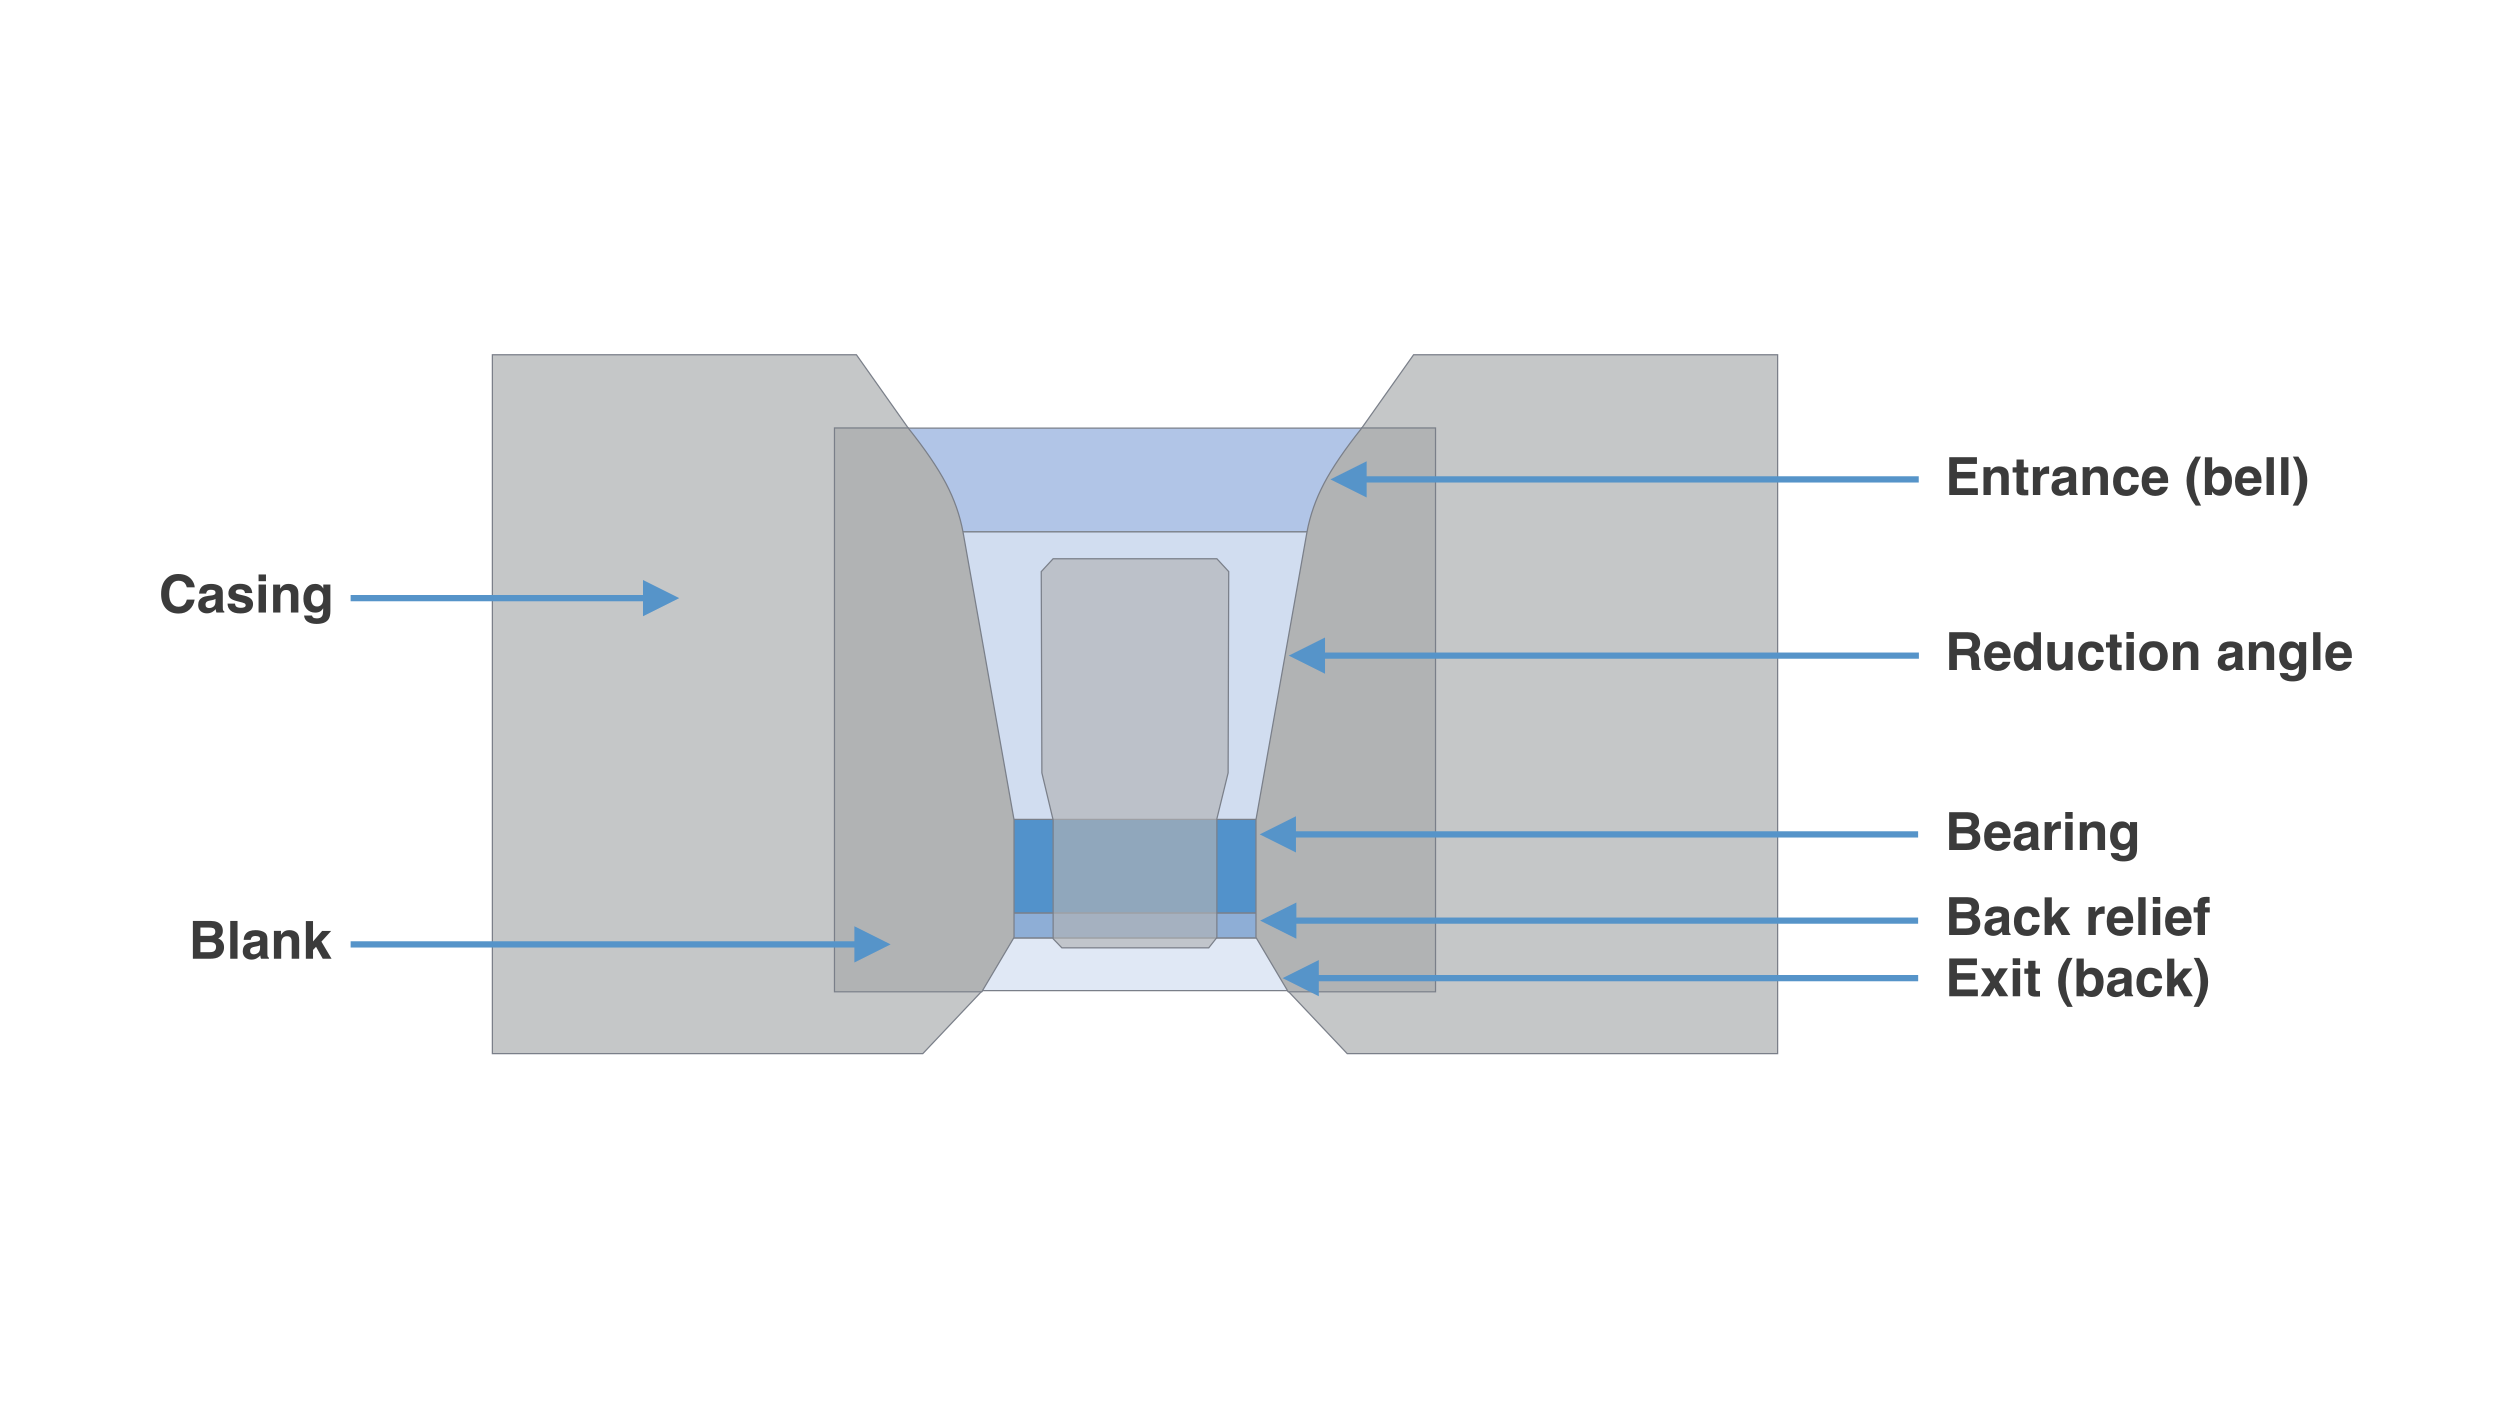 <?xml version="1.0" encoding="UTF-8"?>
<svg width="2000px" height="1125px" viewBox="0 0 2000 1125" version="1.1" xmlns="http://www.w3.org/2000/svg" xmlns:xlink="http://www.w3.org/1999/xlink">
    <!-- Generator: Sketch 57.1 (83088) - https://sketch.com -->
    <title>Plug-tube-die-cross-section</title>
    <desc>Created with Sketch.</desc>
    <g id="Plug-tube-die-cross-section" stroke="none" stroke-width="1" fill="none" fill-rule="evenodd">
        <rect id="Rectangle" stroke="#7A7F89" fill="#B1C5E7" fill-rule="nonzero" x="712.5" y="342.5" width="391" height="83"></rect>
        <rect id="Rectangle-Copy-2" stroke="#7A7F89" fill="#5292CB" fill-rule="nonzero" x="712.5" y="655.5" width="391" height="75"></rect>
        <rect id="Rectangle-Copy-3" stroke="#7A7F89" fill="#8EAED6" fill-rule="nonzero" x="712.5" y="730.5" width="391" height="20"></rect>
        <rect id="Rectangle-Copy-4" stroke="#7A7F89" fill="#E0E8F5" fill-rule="nonzero" x="712.5" y="750.5" width="391" height="42"></rect>
        <rect id="Rectangle-Copy" stroke="#7A7F89" fill="#D1DDF0" fill-rule="nonzero" x="712.5" y="425.5" width="391" height="230"></rect>
        <path d="M128.887,475.132 C128.887,469.854 130.302,465.787 133.132,462.93 C135.593,460.441 138.724,459.197 142.524,459.197 C147.61,459.197 151.329,460.865 153.681,464.201 C154.979,466.074 155.677,467.954 155.772,469.841 L149.456,469.841 C149.046,468.392 148.52,467.298 147.877,466.56 C146.729,465.247 145.026,464.591 142.771,464.591 C140.474,464.591 138.662,465.517 137.336,467.37 C136.01,469.222 135.347,471.844 135.347,475.234 C135.347,478.625 136.047,481.165 137.449,482.853 C138.85,484.542 140.631,485.386 142.791,485.386 C145.006,485.386 146.694,484.661 147.856,483.212 C148.499,482.433 149.032,481.264 149.456,479.705 L155.711,479.705 C155.164,483 153.766,485.68 151.517,487.744 C149.268,489.809 146.387,490.841 142.873,490.841 C138.525,490.841 135.107,489.446 132.619,486.657 C130.131,483.854 128.887,480.013 128.887,475.132 Z M172.384,479.131 C172.015,479.363 171.642,479.551 171.266,479.695 C170.89,479.838 170.374,479.972 169.718,480.095 L168.405,480.341 C167.175,480.56 166.293,480.826 165.76,481.141 C164.857,481.674 164.406,482.501 164.406,483.622 C164.406,484.62 164.683,485.341 165.237,485.786 C165.791,486.23 166.464,486.452 167.257,486.452 C168.515,486.452 169.673,486.083 170.733,485.345 C171.792,484.606 172.343,483.26 172.384,481.305 L172.384,479.131 Z M168.836,476.403 C169.916,476.267 170.688,476.096 171.153,475.891 C171.987,475.535 172.404,474.981 172.404,474.229 C172.404,473.313 172.086,472.681 171.451,472.333 C170.815,471.984 169.882,471.81 168.651,471.81 C167.271,471.81 166.293,472.151 165.719,472.835 C165.309,473.341 165.035,474.024 164.898,474.886 L159.259,474.886 C159.382,472.931 159.929,471.324 160.899,470.066 C162.444,468.098 165.097,467.113 168.856,467.113 C171.304,467.113 173.478,467.599 175.378,468.569 C177.278,469.54 178.229,471.372 178.229,474.065 L178.229,484.319 C178.229,485.03 178.242,485.892 178.27,486.903 C178.311,487.669 178.427,488.188 178.618,488.462 C178.81,488.735 179.097,488.961 179.479,489.139 L179.479,490 L173.122,490 C172.944,489.549 172.821,489.125 172.753,488.729 C172.685,488.332 172.63,487.881 172.589,487.375 C171.782,488.25 170.853,488.995 169.8,489.61 C168.542,490.335 167.12,490.697 165.534,490.697 C163.511,490.697 161.839,490.12 160.52,488.964 C159.201,487.809 158.541,486.172 158.541,484.053 C158.541,481.305 159.601,479.315 161.72,478.085 C162.882,477.415 164.591,476.937 166.847,476.649 L168.836,476.403 Z M187.97,482.863 C188.093,483.902 188.359,484.641 188.77,485.078 C189.494,485.857 190.834,486.247 192.789,486.247 C193.938,486.247 194.85,486.076 195.527,485.734 C196.204,485.393 196.542,484.88 196.542,484.196 C196.542,483.54 196.269,483.041 195.722,482.699 C195.175,482.357 193.145,481.77 189.631,480.936 C187.102,480.307 185.317,479.521 184.278,478.577 C183.239,477.647 182.72,476.308 182.72,474.558 C182.72,472.493 183.53,470.719 185.15,469.236 C186.77,467.752 189.05,467.011 191.989,467.011 C194.778,467.011 197.051,467.568 198.808,468.682 C200.565,469.796 201.573,471.721 201.833,474.455 L195.988,474.455 C195.906,473.703 195.694,473.108 195.353,472.671 C194.71,471.878 193.616,471.481 192.071,471.481 C190.8,471.481 189.894,471.68 189.354,472.076 C188.814,472.473 188.544,472.937 188.544,473.471 C188.544,474.141 188.831,474.626 189.405,474.927 C189.979,475.241 192.01,475.781 195.496,476.547 C197.82,477.094 199.563,477.921 200.726,479.028 C201.874,480.149 202.448,481.551 202.448,483.232 C202.448,485.447 201.625,487.255 199.977,488.657 C198.33,490.058 195.783,490.759 192.338,490.759 C188.824,490.759 186.23,490.017 184.555,488.534 C182.88,487.05 182.043,485.16 182.043,482.863 L187.97,482.863 Z M212.784,464.98 L206.857,464.98 L206.857,459.587 L212.784,459.587 L212.784,464.98 Z M206.857,467.646 L212.784,467.646 L212.784,490 L206.857,490 L206.857,467.646 Z M230.831,467.113 C233.142,467.113 235.032,467.718 236.501,468.928 C237.971,470.138 238.706,472.145 238.706,474.947 L238.706,490 L232.718,490 L232.718,476.403 C232.718,475.228 232.561,474.325 232.246,473.696 C231.672,472.548 230.578,471.974 228.965,471.974 C226.982,471.974 225.622,472.814 224.884,474.496 C224.501,475.385 224.31,476.52 224.31,477.9 L224.31,490 L218.485,490 L218.485,467.688 L224.125,467.688 L224.125,470.948 C224.877,469.8 225.588,468.973 226.258,468.467 C227.461,467.564 228.985,467.113 230.831,467.113 Z M253.697,485.201 C255.064,485.201 256.22,484.685 257.163,483.653 C258.106,482.621 258.578,480.977 258.578,478.721 C258.578,476.602 258.13,474.988 257.235,473.881 C256.339,472.773 255.14,472.22 253.636,472.22 C251.585,472.22 250.17,473.184 249.391,475.111 C248.98,476.137 248.775,477.401 248.775,478.905 C248.775,480.204 248.994,481.359 249.432,482.371 C250.225,484.258 251.646,485.201 253.697,485.201 Z M252.241,467.113 C253.362,467.113 254.34,467.284 255.174,467.626 C256.596,468.214 257.744,469.294 258.619,470.866 L258.619,467.646 L264.3,467.646 L264.3,488.852 C264.3,491.736 263.814,493.91 262.844,495.373 C261.176,497.889 257.977,499.146 253.246,499.146 C250.389,499.146 248.058,498.586 246.253,497.465 C244.448,496.344 243.45,494.669 243.259,492.44 L249.616,492.44 C249.78,493.124 250.047,493.616 250.416,493.917 C251.045,494.45 252.104,494.717 253.595,494.717 C255.7,494.717 257.108,494.013 257.819,492.604 C258.284,491.702 258.517,490.185 258.517,488.052 L258.517,486.616 C257.956,487.573 257.354,488.291 256.712,488.77 C255.55,489.658 254.039,490.103 252.18,490.103 C249.309,490.103 247.015,489.094 245.299,487.078 C243.583,485.061 242.726,482.33 242.726,478.885 C242.726,475.562 243.553,472.77 245.207,470.507 C246.861,468.245 249.206,467.113 252.241,467.113 Z" id="Casing" fill="#3B3B3B" fill-rule="nonzero"></path>
        <path d="M1581.553,371.124 L1565.557,371.124 L1565.557,377.543 L1580.24,377.543 L1580.24,382.793 L1565.557,382.793 L1565.557,390.565 L1582.291,390.565 L1582.291,396 L1559.384,396 L1559.384,365.771 L1581.553,365.771 L1581.553,371.124 Z M1599.128,373.113 C1601.438,373.113 1603.329,373.718 1604.798,374.928 C1606.268,376.138 1607.003,378.145 1607.003,380.947 L1607.003,396 L1601.015,396 L1601.015,382.403 C1601.015,381.228 1600.857,380.325 1600.543,379.696 C1599.969,378.548 1598.875,377.974 1597.262,377.974 C1595.279,377.974 1593.919,378.814 1593.181,380.496 C1592.798,381.385 1592.606,382.52 1592.606,383.9 L1592.606,396 L1586.782,396 L1586.782,373.688 L1592.422,373.688 L1592.422,376.948 C1593.174,375.8 1593.885,374.973 1594.555,374.467 C1595.758,373.564 1597.282,373.113 1599.128,373.113 Z M1610.1,378.015 L1610.1,373.852 L1613.217,373.852 L1613.217,367.617 L1619,367.617 L1619,373.852 L1622.63,373.852 L1622.63,378.015 L1619,378.015 L1619,389.827 C1619,390.743 1619.116,391.314 1619.349,391.54 C1619.581,391.765 1620.292,391.878 1621.481,391.878 C1621.659,391.878 1621.847,391.875 1622.045,391.868 C1622.244,391.861 1622.438,391.851 1622.63,391.837 L1622.63,396.205 L1619.861,396.308 C1617.1,396.403 1615.213,395.925 1614.201,394.872 C1613.545,394.202 1613.217,393.17 1613.217,391.775 L1613.217,378.015 L1610.1,378.015 Z M1638.523,373.113 C1638.633,373.113 1638.725,373.117 1638.8,373.124 C1638.875,373.13 1639.043,373.141 1639.303,373.154 L1639.303,379.143 C1638.934,379.102 1638.605,379.074 1638.318,379.061 C1638.031,379.047 1637.799,379.04 1637.621,379.04 C1635.27,379.04 1633.69,379.806 1632.884,381.337 C1632.433,382.198 1632.207,383.524 1632.207,385.315 L1632.207,396 L1626.321,396 L1626.321,373.646 L1631.899,373.646 L1631.899,377.543 C1632.802,376.053 1633.588,375.034 1634.258,374.487 C1635.352,373.571 1636.773,373.113 1638.523,373.113 Z M1655.053,385.131 C1654.684,385.363 1654.311,385.551 1653.935,385.695 C1653.559,385.838 1653.043,385.972 1652.387,386.095 L1651.074,386.341 C1649.844,386.56 1648.962,386.826 1648.429,387.141 C1647.526,387.674 1647.075,388.501 1647.075,389.622 C1647.075,390.62 1647.352,391.341 1647.906,391.786 C1648.459,392.23 1649.133,392.452 1649.926,392.452 C1651.184,392.452 1652.342,392.083 1653.402,391.345 C1654.461,390.606 1655.012,389.26 1655.053,387.305 L1655.053,385.131 Z M1651.505,382.403 C1652.585,382.267 1653.357,382.096 1653.822,381.891 C1654.656,381.535 1655.073,380.981 1655.073,380.229 C1655.073,379.313 1654.755,378.681 1654.12,378.333 C1653.484,377.984 1652.551,377.81 1651.32,377.81 C1649.939,377.81 1648.962,378.151 1648.388,378.835 C1647.978,379.341 1647.704,380.024 1647.567,380.886 L1641.928,380.886 C1642.051,378.931 1642.598,377.324 1643.568,376.066 C1645.113,374.098 1647.766,373.113 1651.525,373.113 C1653.973,373.113 1656.146,373.599 1658.047,374.569 C1659.947,375.54 1660.897,377.372 1660.897,380.065 L1660.897,390.319 C1660.897,391.03 1660.911,391.892 1660.938,392.903 C1660.979,393.669 1661.096,394.188 1661.287,394.462 C1661.479,394.735 1661.766,394.961 1662.148,395.139 L1662.148,396 L1655.791,396 C1655.613,395.549 1655.49,395.125 1655.422,394.729 C1655.354,394.332 1655.299,393.881 1655.258,393.375 C1654.451,394.25 1653.521,394.995 1652.469,395.61 C1651.211,396.335 1649.789,396.697 1648.203,396.697 C1646.18,396.697 1644.508,396.12 1643.189,394.964 C1641.87,393.809 1641.21,392.172 1641.21,390.053 C1641.21,387.305 1642.27,385.315 1644.389,384.085 C1645.551,383.415 1647.26,382.937 1649.516,382.649 L1651.505,382.403 Z M1678.473,373.113 C1680.783,373.113 1682.673,373.718 1684.143,374.928 C1685.613,376.138 1686.348,378.145 1686.348,380.947 L1686.348,396 L1680.359,396 L1680.359,382.403 C1680.359,381.228 1680.202,380.325 1679.888,379.696 C1679.313,378.548 1678.22,377.974 1676.606,377.974 C1674.624,377.974 1673.264,378.814 1672.525,380.496 C1672.143,381.385 1671.951,382.52 1671.951,383.9 L1671.951,396 L1666.127,396 L1666.127,373.688 L1671.767,373.688 L1671.767,376.948 C1672.519,375.8 1673.229,374.973 1673.899,374.467 C1675.103,373.564 1676.627,373.113 1678.473,373.113 Z M1705.092,381.665 C1704.982,380.831 1704.702,380.079 1704.251,379.409 C1703.595,378.507 1702.576,378.056 1701.195,378.056 C1699.227,378.056 1697.88,379.033 1697.155,380.988 C1696.772,382.027 1696.581,383.408 1696.581,385.131 C1696.581,386.771 1696.772,388.091 1697.155,389.089 C1697.853,390.948 1699.165,391.878 1701.093,391.878 C1702.46,391.878 1703.431,391.509 1704.005,390.771 C1704.579,390.032 1704.928,389.075 1705.051,387.899 L1711.019,387.899 C1710.882,389.677 1710.239,391.358 1709.091,392.944 C1707.259,395.501 1704.545,396.779 1700.949,396.779 C1697.353,396.779 1694.708,395.713 1693.013,393.58 C1691.317,391.447 1690.47,388.679 1690.47,385.274 C1690.47,381.433 1691.406,378.445 1693.279,376.312 C1695.152,374.18 1697.736,373.113 1701.031,373.113 C1703.834,373.113 1706.127,373.742 1707.912,375 C1709.696,376.258 1710.752,378.479 1711.08,381.665 L1705.092,381.665 Z M1723.918,377.871 C1722.564,377.871 1721.515,378.295 1720.77,379.143 C1720.025,379.99 1719.557,381.139 1719.365,382.588 L1728.45,382.588 C1728.354,381.043 1727.886,379.871 1727.045,379.071 C1726.205,378.271 1725.162,377.871 1723.918,377.871 Z M1723.918,373.052 C1725.777,373.052 1727.452,373.4 1728.942,374.098 C1730.433,374.795 1731.663,375.896 1732.634,377.399 C1733.509,378.726 1734.076,380.264 1734.336,382.014 C1734.486,383.039 1734.548,384.516 1734.521,386.443 L1719.222,386.443 C1719.304,388.686 1720.008,390.258 1721.334,391.16 C1722.141,391.721 1723.111,392.001 1724.246,392.001 C1725.449,392.001 1726.427,391.659 1727.179,390.976 C1727.589,390.606 1727.951,390.094 1728.266,389.438 L1734.233,389.438 C1734.083,390.764 1733.393,392.11 1732.162,393.478 C1730.248,395.651 1727.568,396.738 1724.123,396.738 C1721.279,396.738 1718.771,395.822 1716.597,393.99 C1714.423,392.158 1713.336,389.178 1713.336,385.049 C1713.336,381.18 1714.317,378.213 1716.279,376.148 C1718.241,374.084 1720.787,373.052 1723.918,373.052 Z M1751.624,373.4 C1752.704,370.885 1754.283,368.178 1756.361,365.279 L1760.771,365.279 L1759.52,367.576 C1757.797,370.734 1756.601,374.043 1755.931,377.502 C1755.493,379.771 1755.274,382.246 1755.274,384.926 C1755.274,389.109 1755.883,392.958 1757.1,396.472 C1757.811,398.55 1759.068,401.216 1760.873,404.47 L1756.546,404.47 L1755.09,402.48 C1754.146,401.277 1753.142,399.486 1752.075,397.107 C1750.175,392.855 1749.225,388.672 1749.225,384.557 C1749.225,380.811 1750.024,377.092 1751.624,373.4 Z M1776.192,373.154 C1779.132,373.154 1781.432,374.214 1783.093,376.333 C1784.754,378.452 1785.585,381.187 1785.585,384.536 C1785.585,388.009 1784.765,390.887 1783.124,393.17 C1781.483,395.453 1779.193,396.595 1776.254,396.595 C1774.408,396.595 1772.925,396.226 1771.804,395.487 C1771.134,395.05 1770.409,394.284 1769.63,393.19 L1769.63,396 L1763.908,396 L1763.908,365.812 L1769.732,365.812 L1769.732,376.559 C1770.471,375.52 1771.284,374.727 1772.173,374.18 C1773.226,373.496 1774.565,373.154 1776.192,373.154 Z M1774.695,391.775 C1776.199,391.775 1777.368,391.167 1778.202,389.95 C1779.036,388.733 1779.453,387.134 1779.453,385.151 C1779.453,383.565 1779.248,382.253 1778.838,381.214 C1778.059,379.245 1776.623,378.261 1774.531,378.261 C1772.412,378.261 1770.956,379.225 1770.163,381.152 C1769.753,382.178 1769.548,383.504 1769.548,385.131 C1769.548,387.045 1769.972,388.631 1770.819,389.889 C1771.667,391.146 1772.959,391.775 1774.695,391.775 Z M1798.587,377.871 C1797.233,377.871 1796.184,378.295 1795.439,379.143 C1794.694,379.99 1794.226,381.139 1794.034,382.588 L1803.119,382.588 C1803.023,381.043 1802.555,379.871 1801.714,379.071 C1800.874,378.271 1799.831,377.871 1798.587,377.871 Z M1798.587,373.052 C1800.446,373.052 1802.121,373.4 1803.611,374.098 C1805.102,374.795 1806.332,375.896 1807.303,377.399 C1808.178,378.726 1808.745,380.264 1809.005,382.014 C1809.155,383.039 1809.217,384.516 1809.189,386.443 L1793.891,386.443 C1793.973,388.686 1794.677,390.258 1796.003,391.16 C1796.81,391.721 1797.78,392.001 1798.915,392.001 C1800.118,392.001 1801.096,391.659 1801.848,390.976 C1802.258,390.606 1802.62,390.094 1802.935,389.438 L1808.902,389.438 C1808.752,390.764 1808.062,392.11 1806.831,393.478 C1804.917,395.651 1802.237,396.738 1798.792,396.738 C1795.948,396.738 1793.439,395.822 1791.266,393.99 C1789.092,392.158 1788.005,389.178 1788.005,385.049 C1788.005,381.18 1788.986,378.213 1790.948,376.148 C1792.91,374.084 1795.456,373.052 1798.587,373.052 Z M1819.095,396 L1813.25,396 L1813.25,365.771 L1819.095,365.771 L1819.095,396 Z M1830.764,396 L1824.919,396 L1824.919,365.771 L1830.764,365.771 L1830.764,396 Z M1838.68,365.279 C1840.758,368.178 1842.337,370.885 1843.417,373.4 C1845.017,377.092 1845.816,380.811 1845.816,384.557 C1845.816,388.672 1844.866,392.855 1842.966,397.107 C1841.899,399.486 1840.895,401.277 1839.951,402.48 L1838.495,404.47 L1834.168,404.47 C1835.973,401.216 1837.23,398.55 1837.941,396.472 C1839.158,392.958 1839.767,389.109 1839.767,384.926 C1839.767,382.246 1839.548,379.771 1839.11,377.502 C1838.44,374.043 1837.244,370.734 1835.521,367.576 L1834.271,365.279 L1838.68,365.279 Z" id="Entrance(bell)" fill="#3B3B3B" fill-rule="nonzero"></path>
        <path d="M1565.516,511.021 L1565.516,519.143 L1572.673,519.143 C1574.095,519.143 1575.161,518.979 1575.872,518.65 C1577.13,518.076 1577.759,516.941 1577.759,515.246 C1577.759,513.414 1577.15,512.184 1575.934,511.555 C1575.25,511.199 1574.225,511.021 1572.857,511.021 L1565.516,511.021 Z M1574.17,505.771 C1576.289,505.812 1577.919,506.072 1579.061,506.551 C1580.203,507.029 1581.17,507.733 1581.963,508.663 C1582.619,509.429 1583.139,510.276 1583.521,511.206 C1583.904,512.136 1584.096,513.195 1584.096,514.385 C1584.096,515.82 1583.733,517.232 1583.009,518.62 C1582.284,520.007 1581.088,520.988 1579.42,521.562 C1580.814,522.123 1581.802,522.919 1582.383,523.952 C1582.964,524.984 1583.255,526.56 1583.255,528.679 L1583.255,530.709 C1583.255,532.09 1583.31,533.026 1583.419,533.519 C1583.583,534.298 1583.966,534.872 1584.567,535.241 L1584.567,536 L1577.615,536 C1577.424,535.33 1577.287,534.79 1577.205,534.38 C1577.041,533.532 1576.952,532.664 1576.938,531.775 L1576.897,528.966 C1576.87,527.038 1576.518,525.753 1575.841,525.11 C1575.165,524.468 1573.896,524.146 1572.037,524.146 L1565.516,524.146 L1565.516,536 L1559.343,536 L1559.343,505.771 L1574.17,505.771 Z M1597.877,517.871 C1596.523,517.871 1595.474,518.295 1594.729,519.143 C1593.984,519.99 1593.516,521.139 1593.324,522.588 L1602.409,522.588 C1602.313,521.043 1601.845,519.871 1601.004,519.071 C1600.164,518.271 1599.121,517.871 1597.877,517.871 Z M1597.877,513.052 C1599.736,513.052 1601.411,513.4 1602.901,514.098 C1604.392,514.795 1605.622,515.895 1606.593,517.399 C1607.468,518.726 1608.035,520.264 1608.295,522.014 C1608.445,523.039 1608.507,524.516 1608.479,526.443 L1593.181,526.443 C1593.263,528.686 1593.967,530.258 1595.293,531.16 C1596.1,531.721 1597.07,532.001 1598.205,532.001 C1599.408,532.001 1600.386,531.659 1601.138,530.976 C1601.548,530.606 1601.91,530.094 1602.225,529.438 L1608.192,529.438 C1608.042,530.764 1607.352,532.11 1606.121,533.478 C1604.207,535.651 1601.527,536.738 1598.082,536.738 C1595.238,536.738 1592.729,535.822 1590.556,533.99 C1588.382,532.158 1587.295,529.178 1587.295,525.049 C1587.295,521.18 1588.276,518.213 1590.238,516.148 C1592.2,514.084 1594.746,513.052 1597.877,513.052 Z M1620.661,513.113 C1622.015,513.113 1623.218,513.411 1624.271,514.005 C1625.323,514.6 1626.178,515.424 1626.834,516.477 L1626.834,505.812 L1632.761,505.812 L1632.761,536 L1627.08,536 L1627.08,532.903 C1626.246,534.229 1625.296,535.193 1624.229,535.795 C1623.163,536.396 1621.837,536.697 1620.251,536.697 C1617.64,536.697 1615.442,535.641 1613.658,533.529 C1611.874,531.416 1610.981,528.706 1610.981,525.397 C1610.981,521.583 1611.86,518.582 1613.617,516.395 C1615.374,514.207 1617.722,513.113 1620.661,513.113 Z M1621.933,531.775 C1623.587,531.775 1624.845,531.16 1625.706,529.93 C1626.567,528.699 1626.998,527.106 1626.998,525.151 C1626.998,522.417 1626.308,520.462 1624.927,519.286 C1624.079,518.575 1623.095,518.22 1621.974,518.22 C1620.265,518.22 1619.01,518.866 1618.21,520.158 C1617.411,521.45 1617.011,523.053 1617.011,524.967 C1617.011,527.031 1617.417,528.682 1618.231,529.919 C1619.044,531.157 1620.278,531.775 1621.933,531.775 Z M1643.896,513.646 L1643.896,527.12 C1643.896,528.392 1644.047,529.349 1644.348,529.991 C1644.881,531.126 1645.927,531.693 1647.485,531.693 C1649.481,531.693 1650.849,530.887 1651.587,529.273 C1651.97,528.398 1652.161,527.243 1652.161,525.808 L1652.161,513.646 L1658.088,513.646 L1658.088,536 L1652.407,536 L1652.407,532.842 C1652.353,532.91 1652.216,533.115 1651.997,533.457 C1651.778,533.799 1651.519,534.1 1651.218,534.359 C1650.302,535.18 1649.417,535.74 1648.562,536.041 C1647.708,536.342 1646.706,536.492 1645.558,536.492 C1642.249,536.492 1640.021,535.303 1638.872,532.924 C1638.229,531.611 1637.908,529.677 1637.908,527.12 L1637.908,513.646 L1643.896,513.646 Z M1677.078,521.665 C1676.969,520.831 1676.688,520.079 1676.237,519.409 C1675.581,518.507 1674.563,518.056 1673.182,518.056 C1671.213,518.056 1669.866,519.033 1669.142,520.988 C1668.759,522.027 1668.567,523.408 1668.567,525.131 C1668.567,526.771 1668.759,528.091 1669.142,529.089 C1669.839,530.948 1671.151,531.878 1673.079,531.878 C1674.446,531.878 1675.417,531.509 1675.991,530.771 C1676.565,530.032 1676.914,529.075 1677.037,527.899 L1683.005,527.899 C1682.868,529.677 1682.226,531.358 1681.077,532.944 C1679.245,535.501 1676.531,536.779 1672.936,536.779 C1669.34,536.779 1666.694,535.713 1664.999,533.58 C1663.304,531.447 1662.456,528.679 1662.456,525.274 C1662.456,521.433 1663.393,518.445 1665.266,516.312 C1667.139,514.18 1669.723,513.113 1673.018,513.113 C1675.82,513.113 1678.114,513.742 1679.898,515 C1681.682,516.258 1682.738,518.479 1683.066,521.665 L1677.078,521.665 Z M1684.789,518.015 L1684.789,513.852 L1687.906,513.852 L1687.906,507.617 L1693.689,507.617 L1693.689,513.852 L1697.319,513.852 L1697.319,518.015 L1693.689,518.015 L1693.689,529.827 C1693.689,530.743 1693.806,531.314 1694.038,531.54 C1694.271,531.765 1694.981,531.878 1696.171,531.878 C1696.349,531.878 1696.537,531.875 1696.735,531.868 C1696.933,531.861 1697.128,531.851 1697.319,531.837 L1697.319,536.205 L1694.551,536.308 C1691.789,536.403 1689.902,535.925 1688.891,534.872 C1688.234,534.202 1687.906,533.17 1687.906,531.775 L1687.906,518.015 L1684.789,518.015 Z M1707.081,510.98 L1701.154,510.98 L1701.154,505.587 L1707.081,505.587 L1707.081,510.98 Z M1701.154,513.646 L1707.081,513.646 L1707.081,536 L1701.154,536 L1701.154,513.646 Z M1722.77,531.878 C1724.479,531.878 1725.791,531.27 1726.707,530.053 C1727.623,528.836 1728.081,527.106 1728.081,524.864 C1728.081,522.622 1727.623,520.896 1726.707,519.686 C1725.791,518.476 1724.479,517.871 1722.77,517.871 C1721.061,517.871 1719.745,518.476 1718.822,519.686 C1717.899,520.896 1717.438,522.622 1717.438,524.864 C1717.438,527.106 1717.899,528.836 1718.822,530.053 C1719.745,531.27 1721.061,531.878 1722.77,531.878 Z M1734.213,524.864 C1734.213,528.146 1733.27,530.952 1731.383,533.283 C1729.496,535.614 1726.632,536.779 1722.79,536.779 C1718.948,536.779 1716.084,535.614 1714.197,533.283 C1712.311,530.952 1711.367,528.146 1711.367,524.864 C1711.367,521.638 1712.311,518.842 1714.197,516.477 C1716.084,514.111 1718.948,512.929 1722.79,512.929 C1726.632,512.929 1729.496,514.111 1731.383,516.477 C1733.27,518.842 1734.213,521.638 1734.213,524.864 Z M1750.783,513.113 C1753.094,513.113 1754.984,513.718 1756.454,514.928 C1757.923,516.138 1758.658,518.145 1758.658,520.947 L1758.658,536 L1752.67,536 L1752.67,522.403 C1752.67,521.228 1752.513,520.325 1752.198,519.696 C1751.624,518.548 1750.53,517.974 1748.917,517.974 C1746.935,517.974 1745.574,518.814 1744.836,520.496 C1744.453,521.385 1744.262,522.52 1744.262,523.9 L1744.262,536 L1738.438,536 L1738.438,513.688 L1744.077,513.688 L1744.077,516.948 C1744.829,515.8 1745.54,514.973 1746.21,514.467 C1747.413,513.564 1748.938,513.113 1750.783,513.113 Z M1788.046,525.131 C1787.677,525.363 1787.304,525.551 1786.928,525.695 C1786.552,525.838 1786.036,525.972 1785.38,526.095 L1784.067,526.341 C1782.837,526.56 1781.955,526.826 1781.422,527.141 C1780.52,527.674 1780.068,528.501 1780.068,529.622 C1780.068,530.62 1780.345,531.341 1780.899,531.786 C1781.453,532.23 1782.126,532.452 1782.919,532.452 C1784.177,532.452 1785.335,532.083 1786.395,531.345 C1787.455,530.606 1788.005,529.26 1788.046,527.305 L1788.046,525.131 Z M1784.498,522.403 C1785.578,522.267 1786.351,522.096 1786.815,521.891 C1787.649,521.535 1788.066,520.981 1788.066,520.229 C1788.066,519.313 1787.749,518.681 1787.113,518.333 C1786.477,517.984 1785.544,517.81 1784.313,517.81 C1782.933,517.81 1781.955,518.151 1781.381,518.835 C1780.971,519.341 1780.697,520.024 1780.561,520.886 L1774.921,520.886 C1775.044,518.931 1775.591,517.324 1776.562,516.066 C1778.106,514.098 1780.759,513.113 1784.519,513.113 C1786.966,513.113 1789.14,513.599 1791.04,514.569 C1792.94,515.54 1793.891,517.372 1793.891,520.065 L1793.891,530.319 C1793.891,531.03 1793.904,531.892 1793.932,532.903 C1793.973,533.669 1794.089,534.188 1794.28,534.462 C1794.472,534.735 1794.759,534.961 1795.142,535.139 L1795.142,536 L1788.784,536 C1788.606,535.549 1788.483,535.125 1788.415,534.729 C1788.347,534.332 1788.292,533.881 1788.251,533.375 C1787.444,534.25 1786.515,534.995 1785.462,535.61 C1784.204,536.335 1782.782,536.697 1781.196,536.697 C1779.173,536.697 1777.501,536.12 1776.182,534.964 C1774.863,533.809 1774.203,532.172 1774.203,530.053 C1774.203,527.305 1775.263,525.315 1777.382,524.085 C1778.544,523.415 1780.253,522.937 1782.509,522.649 L1784.498,522.403 Z M1811.466,513.113 C1813.776,513.113 1815.667,513.718 1817.136,514.928 C1818.606,516.138 1819.341,518.145 1819.341,520.947 L1819.341,536 L1813.353,536 L1813.353,522.403 C1813.353,521.228 1813.195,520.325 1812.881,519.696 C1812.307,518.548 1811.213,517.974 1809.6,517.974 C1807.617,517.974 1806.257,518.814 1805.519,520.496 C1805.136,521.385 1804.944,522.52 1804.944,523.9 L1804.944,536 L1799.12,536 L1799.12,513.688 L1804.76,513.688 L1804.76,516.948 C1805.512,515.8 1806.223,514.973 1806.893,514.467 C1808.096,513.564 1809.62,513.113 1811.466,513.113 Z M1834.332,531.201 C1835.699,531.201 1836.854,530.685 1837.798,529.653 C1838.741,528.621 1839.213,526.977 1839.213,524.721 C1839.213,522.602 1838.765,520.988 1837.87,519.881 C1836.974,518.773 1835.774,518.22 1834.271,518.22 C1832.22,518.22 1830.805,519.184 1830.025,521.111 C1829.615,522.137 1829.41,523.401 1829.41,524.905 C1829.41,526.204 1829.629,527.359 1830.066,528.371 C1830.859,530.258 1832.281,531.201 1834.332,531.201 Z M1832.876,513.113 C1833.997,513.113 1834.975,513.284 1835.809,513.626 C1837.23,514.214 1838.379,515.294 1839.254,516.866 L1839.254,513.646 L1844.935,513.646 L1844.935,534.852 C1844.935,537.736 1844.449,539.91 1843.479,541.373 C1841.811,543.889 1838.611,545.146 1833.881,545.146 C1831.023,545.146 1828.692,544.586 1826.888,543.465 C1825.083,542.344 1824.085,540.669 1823.894,538.44 L1830.251,538.44 C1830.415,539.124 1830.682,539.616 1831.051,539.917 C1831.68,540.45 1832.739,540.717 1834.229,540.717 C1836.335,540.717 1837.743,540.013 1838.454,538.604 C1838.919,537.702 1839.151,536.185 1839.151,534.052 L1839.151,532.616 C1838.591,533.573 1837.989,534.291 1837.347,534.77 C1836.185,535.658 1834.674,536.103 1832.814,536.103 C1829.943,536.103 1827.65,535.094 1825.934,533.078 C1824.218,531.061 1823.36,528.33 1823.36,524.885 C1823.36,521.562 1824.187,518.77 1825.842,516.507 C1827.496,514.245 1829.841,513.113 1832.876,513.113 Z M1856.357,536 L1850.513,536 L1850.513,505.771 L1856.357,505.771 L1856.357,536 Z M1870.877,517.871 C1869.523,517.871 1868.474,518.295 1867.729,519.143 C1866.984,519.99 1866.516,521.139 1866.324,522.588 L1875.409,522.588 C1875.313,521.043 1874.845,519.871 1874.004,519.071 C1873.164,518.271 1872.121,517.871 1870.877,517.871 Z M1870.877,513.052 C1872.736,513.052 1874.411,513.4 1875.901,514.098 C1877.392,514.795 1878.622,515.895 1879.593,517.399 C1880.468,518.726 1881.035,520.264 1881.295,522.014 C1881.445,523.039 1881.507,524.516 1881.479,526.443 L1866.181,526.443 C1866.263,528.686 1866.967,530.258 1868.293,531.16 C1869.1,531.721 1870.07,532.001 1871.205,532.001 C1872.408,532.001 1873.386,531.659 1874.138,530.976 C1874.548,530.606 1874.91,530.094 1875.225,529.438 L1881.192,529.438 C1881.042,530.764 1880.352,532.11 1879.121,533.478 C1877.207,535.651 1874.527,536.738 1871.082,536.738 C1868.238,536.738 1865.729,535.822 1863.556,533.99 C1861.382,532.158 1860.295,529.178 1860.295,525.049 C1860.295,521.18 1861.276,518.213 1863.238,516.148 C1865.2,514.084 1867.746,513.052 1870.877,513.052 Z" id="Reductionangle" fill="#3B3B3B" fill-rule="nonzero"></path>
        <path d="M160.331,742.021 L160.331,748.687 L167.755,748.687 C169.081,748.687 170.158,748.437 170.985,747.938 C171.812,747.439 172.226,746.554 172.226,745.282 C172.226,743.874 171.679,742.944 170.585,742.493 C169.642,742.179 168.438,742.021 166.976,742.021 L160.331,742.021 Z M160.331,753.69 L160.331,761.75 L167.755,761.75 C169.081,761.75 170.113,761.572 170.852,761.217 C172.191,760.561 172.861,759.303 172.861,757.443 C172.861,755.871 172.212,754.791 170.913,754.203 C170.188,753.875 169.17,753.704 167.857,753.69 L160.331,753.69 Z M168.985,736.771 C172.69,736.826 175.315,737.899 176.86,739.991 C177.79,741.276 178.255,742.814 178.255,744.605 C178.255,746.451 177.79,747.935 176.86,749.056 C176.341,749.685 175.575,750.259 174.563,750.778 C176.108,751.339 177.274,752.228 178.06,753.444 C178.846,754.661 179.239,756.138 179.239,757.874 C179.239,759.665 178.788,761.271 177.886,762.693 C177.312,763.637 176.594,764.43 175.732,765.072 C174.762,765.811 173.617,766.316 172.297,766.59 C170.978,766.863 169.546,767 168.001,767 L154.302,767 L154.302,736.771 L168.985,736.771 Z M190.026,767 L184.182,767 L184.182,736.771 L190.026,736.771 L190.026,767 Z M208.053,756.131 C207.684,756.363 207.311,756.551 206.935,756.695 C206.559,756.838 206.043,756.972 205.387,757.095 L204.074,757.341 C202.844,757.56 201.962,757.826 201.429,758.141 C200.526,758.674 200.075,759.501 200.075,760.622 C200.075,761.62 200.352,762.341 200.906,762.786 C201.459,763.23 202.133,763.452 202.926,763.452 C204.184,763.452 205.342,763.083 206.402,762.345 C207.461,761.606 208.012,760.26 208.053,758.305 L208.053,756.131 Z M204.505,753.403 C205.585,753.267 206.357,753.096 206.822,752.891 C207.656,752.535 208.073,751.981 208.073,751.229 C208.073,750.313 207.755,749.681 207.12,749.333 C206.484,748.984 205.551,748.81 204.32,748.81 C202.939,748.81 201.962,749.151 201.388,749.835 C200.978,750.341 200.704,751.024 200.567,751.886 L194.928,751.886 C195.051,749.931 195.598,748.324 196.568,747.066 C198.113,745.098 200.766,744.113 204.525,744.113 C206.973,744.113 209.146,744.599 211.047,745.569 C212.947,746.54 213.897,748.372 213.897,751.065 L213.897,761.319 C213.897,762.03 213.911,762.892 213.938,763.903 C213.979,764.669 214.096,765.188 214.287,765.462 C214.479,765.735 214.766,765.961 215.148,766.139 L215.148,767 L208.791,767 C208.613,766.549 208.49,766.125 208.422,765.729 C208.354,765.332 208.299,764.881 208.258,764.375 C207.451,765.25 206.521,765.995 205.469,766.61 C204.211,767.335 202.789,767.697 201.203,767.697 C199.18,767.697 197.508,767.12 196.189,765.964 C194.87,764.809 194.21,763.172 194.21,761.053 C194.21,758.305 195.27,756.315 197.389,755.085 C198.551,754.415 200.26,753.937 202.516,753.649 L204.505,753.403 Z M231.473,744.113 C233.783,744.113 235.673,744.718 237.143,745.928 C238.613,747.138 239.348,749.145 239.348,751.947 L239.348,767 L233.359,767 L233.359,753.403 C233.359,752.228 233.202,751.325 232.888,750.696 C232.313,749.548 231.22,748.974 229.606,748.974 C227.624,748.974 226.264,749.814 225.525,751.496 C225.143,752.385 224.951,753.52 224.951,754.9 L224.951,767 L219.127,767 L219.127,744.688 L224.767,744.688 L224.767,747.948 C225.519,746.8 226.229,745.973 226.899,745.467 C228.103,744.564 229.627,744.113 231.473,744.113 Z M244.68,736.874 L250.422,736.874 L250.422,753.157 L257.702,744.749 L264.941,744.749 L257.128,753.301 L265.249,767 L258.194,767 L252.842,757.443 L250.422,759.966 L250.422,767 L244.68,767 L244.68,736.874 Z" id="Blank" fill="#3B3B3B" fill-rule="nonzero"></path>
        <path d="M1581.553,772.124 L1565.557,772.124 L1565.557,778.543 L1580.24,778.543 L1580.24,783.793 L1565.557,783.793 L1565.557,791.565 L1582.291,791.565 L1582.291,797 L1559.384,797 L1559.384,766.771 L1581.553,766.771 L1581.553,772.124 Z M1584.547,797 L1592.176,785.68 L1584.875,774.688 L1592.032,774.688 L1595.765,781.168 L1599.415,774.688 L1606.367,774.688 L1599.025,785.577 L1606.654,797 L1599.374,797 L1595.519,790.294 L1591.643,797 L1584.547,797 Z M1616.108,771.98 L1610.182,771.98 L1610.182,766.587 L1616.108,766.587 L1616.108,771.98 Z M1610.182,774.646 L1616.108,774.646 L1616.108,797 L1610.182,797 L1610.182,774.646 Z M1619.472,779.015 L1619.472,774.852 L1622.589,774.852 L1622.589,768.617 L1628.372,768.617 L1628.372,774.852 L1632.002,774.852 L1632.002,779.015 L1628.372,779.015 L1628.372,790.827 C1628.372,791.743 1628.488,792.314 1628.721,792.54 C1628.953,792.765 1629.664,792.878 1630.854,792.878 C1631.031,792.878 1631.219,792.875 1631.417,792.868 C1631.616,792.861 1631.811,792.851 1632.002,792.837 L1632.002,797.205 L1629.233,797.308 C1626.472,797.403 1624.585,796.925 1623.573,795.872 C1622.917,795.202 1622.589,794.17 1622.589,792.775 L1622.589,779.015 L1619.472,779.015 Z M1648.921,774.4 C1650.001,771.885 1651.58,769.178 1653.658,766.279 L1658.067,766.279 L1656.816,768.576 C1655.094,771.734 1653.897,775.043 1653.228,778.502 C1652.79,780.771 1652.571,783.246 1652.571,785.926 C1652.571,790.109 1653.18,793.958 1654.396,797.472 C1655.107,799.55 1656.365,802.216 1658.17,805.47 L1653.843,805.47 L1652.387,803.48 C1651.443,802.277 1650.438,800.486 1649.372,798.107 C1647.472,793.855 1646.521,789.672 1646.521,785.557 C1646.521,781.811 1647.321,778.092 1648.921,774.4 Z M1673.489,774.154 C1676.429,774.154 1678.729,775.214 1680.39,777.333 C1682.051,779.452 1682.882,782.187 1682.882,785.536 C1682.882,789.009 1682.062,791.887 1680.421,794.17 C1678.78,796.453 1676.49,797.595 1673.551,797.595 C1671.705,797.595 1670.222,797.226 1669.101,796.487 C1668.431,796.05 1667.706,795.284 1666.927,794.19 L1666.927,797 L1661.205,797 L1661.205,766.812 L1667.029,766.812 L1667.029,777.559 C1667.768,776.52 1668.581,775.727 1669.47,775.18 C1670.522,774.496 1671.862,774.154 1673.489,774.154 Z M1671.992,792.775 C1673.496,792.775 1674.665,792.167 1675.499,790.95 C1676.333,789.733 1676.75,788.134 1676.75,786.151 C1676.75,784.565 1676.545,783.253 1676.135,782.214 C1675.355,780.245 1673.92,779.261 1671.828,779.261 C1669.709,779.261 1668.253,780.225 1667.46,782.152 C1667.05,783.178 1666.845,784.504 1666.845,786.131 C1666.845,788.045 1667.269,789.631 1668.116,790.889 C1668.964,792.146 1670.256,792.775 1671.992,792.775 Z M1699.391,786.131 C1699.021,786.363 1698.649,786.551 1698.273,786.695 C1697.897,786.838 1697.381,786.972 1696.725,787.095 L1695.412,787.341 C1694.182,787.56 1693.3,787.826 1692.767,788.141 C1691.864,788.674 1691.413,789.501 1691.413,790.622 C1691.413,791.62 1691.69,792.341 1692.244,792.786 C1692.797,793.23 1693.471,793.452 1694.264,793.452 C1695.521,793.452 1696.68,793.083 1697.74,792.345 C1698.799,791.606 1699.35,790.26 1699.391,788.305 L1699.391,786.131 Z M1695.843,783.403 C1696.923,783.267 1697.695,783.096 1698.16,782.891 C1698.994,782.535 1699.411,781.981 1699.411,781.229 C1699.411,780.313 1699.093,779.681 1698.458,779.333 C1697.822,778.984 1696.889,778.81 1695.658,778.81 C1694.277,778.81 1693.3,779.151 1692.726,779.835 C1692.315,780.341 1692.042,781.024 1691.905,781.886 L1686.266,781.886 C1686.389,779.931 1686.936,778.324 1687.906,777.066 C1689.451,775.098 1692.103,774.113 1695.863,774.113 C1698.311,774.113 1700.484,774.599 1702.385,775.569 C1704.285,776.54 1705.235,778.372 1705.235,781.065 L1705.235,791.319 C1705.235,792.03 1705.249,792.892 1705.276,793.903 C1705.317,794.669 1705.434,795.188 1705.625,795.462 C1705.816,795.735 1706.104,795.961 1706.486,796.139 L1706.486,797 L1700.129,797 C1699.951,796.549 1699.828,796.125 1699.76,795.729 C1699.691,795.332 1699.637,794.881 1699.596,794.375 C1698.789,795.25 1697.859,795.995 1696.807,796.61 C1695.549,797.335 1694.127,797.697 1692.541,797.697 C1690.518,797.697 1688.846,797.12 1687.527,795.964 C1686.208,794.809 1685.548,793.172 1685.548,791.053 C1685.548,788.305 1686.607,786.315 1688.727,785.085 C1689.889,784.415 1691.598,783.937 1693.854,783.649 L1695.843,783.403 Z M1723.774,782.665 C1723.665,781.831 1723.385,781.079 1722.934,780.409 C1722.277,779.507 1721.259,779.056 1719.878,779.056 C1717.909,779.056 1716.562,780.033 1715.838,781.988 C1715.455,783.027 1715.264,784.408 1715.264,786.131 C1715.264,787.771 1715.455,789.091 1715.838,790.089 C1716.535,791.948 1717.848,792.878 1719.775,792.878 C1721.143,792.878 1722.113,792.509 1722.688,791.771 C1723.262,791.032 1723.61,790.075 1723.733,788.899 L1729.701,788.899 C1729.564,790.677 1728.922,792.358 1727.773,793.944 C1725.941,796.501 1723.228,797.779 1719.632,797.779 C1716.036,797.779 1713.391,796.713 1711.695,794.58 C1710,792.447 1709.152,789.679 1709.152,786.274 C1709.152,782.433 1710.089,779.445 1711.962,777.312 C1713.835,775.18 1716.419,774.113 1719.714,774.113 C1722.517,774.113 1724.81,774.742 1726.594,776 C1728.378,777.258 1729.435,779.479 1729.763,782.665 L1723.774,782.665 Z M1733.721,766.874 L1739.463,766.874 L1739.463,783.157 L1746.743,774.749 L1753.982,774.749 L1746.169,783.301 L1754.29,797 L1747.235,797 L1741.883,787.443 L1739.463,789.966 L1739.463,797 L1733.721,797 L1733.721,766.874 Z M1759.355,766.279 C1761.434,769.178 1763.013,771.885 1764.093,774.4 C1765.692,778.092 1766.492,781.811 1766.492,785.557 C1766.492,789.672 1765.542,793.855 1763.642,798.107 C1762.575,800.486 1761.57,802.277 1760.627,803.48 L1759.171,805.47 L1754.844,805.47 C1756.648,802.216 1757.906,799.55 1758.617,797.472 C1759.834,793.958 1760.442,790.109 1760.442,785.926 C1760.442,783.246 1760.224,780.771 1759.786,778.502 C1759.116,775.043 1757.92,771.734 1756.197,768.576 L1754.946,766.279 L1759.355,766.279 Z" id="Exit(back)" fill="#3B3B3B" fill-rule="nonzero"></path>
        <path d="M1565.331,723.021 L1565.331,729.687 L1572.755,729.687 C1574.081,729.687 1575.158,729.437 1575.985,728.938 C1576.812,728.439 1577.226,727.554 1577.226,726.282 C1577.226,724.874 1576.679,723.944 1575.585,723.493 C1574.642,723.179 1573.438,723.021 1571.976,723.021 L1565.331,723.021 Z M1565.331,734.69 L1565.331,742.75 L1572.755,742.75 C1574.081,742.75 1575.113,742.572 1575.852,742.217 C1577.191,741.561 1577.861,740.303 1577.861,738.443 C1577.861,736.871 1577.212,735.791 1575.913,735.203 C1575.188,734.875 1574.17,734.704 1572.857,734.69 L1565.331,734.69 Z M1573.985,717.771 C1577.69,717.826 1580.315,718.899 1581.86,720.991 C1582.79,722.276 1583.255,723.814 1583.255,725.605 C1583.255,727.451 1582.79,728.935 1581.86,730.056 C1581.341,730.685 1580.575,731.259 1579.563,731.778 C1581.108,732.339 1582.274,733.228 1583.06,734.444 C1583.846,735.661 1584.239,737.138 1584.239,738.874 C1584.239,740.665 1583.788,742.271 1582.886,743.693 C1582.312,744.637 1581.594,745.43 1580.732,746.072 C1579.762,746.811 1578.617,747.316 1577.297,747.59 C1575.978,747.863 1574.546,748 1573.001,748 L1559.302,748 L1559.302,717.771 L1573.985,717.771 Z M1601.384,737.131 C1601.015,737.363 1600.642,737.551 1600.266,737.695 C1599.89,737.838 1599.374,737.972 1598.718,738.095 L1597.405,738.341 C1596.175,738.56 1595.293,738.826 1594.76,739.141 C1593.857,739.674 1593.406,740.501 1593.406,741.622 C1593.406,742.62 1593.683,743.341 1594.237,743.786 C1594.791,744.23 1595.464,744.452 1596.257,744.452 C1597.515,744.452 1598.673,744.083 1599.733,743.345 C1600.792,742.606 1601.343,741.26 1601.384,739.305 L1601.384,737.131 Z M1597.836,734.403 C1598.916,734.267 1599.688,734.096 1600.153,733.891 C1600.987,733.535 1601.404,732.981 1601.404,732.229 C1601.404,731.313 1601.086,730.681 1600.451,730.333 C1599.815,729.984 1598.882,729.81 1597.651,729.81 C1596.271,729.81 1595.293,730.151 1594.719,730.835 C1594.309,731.341 1594.035,732.024 1593.898,732.886 L1588.259,732.886 C1588.382,730.931 1588.929,729.324 1589.899,728.066 C1591.444,726.098 1594.097,725.113 1597.856,725.113 C1600.304,725.113 1602.478,725.599 1604.378,726.569 C1606.278,727.54 1607.229,729.372 1607.229,732.065 L1607.229,742.319 C1607.229,743.03 1607.242,743.892 1607.27,744.903 C1607.311,745.669 1607.427,746.188 1607.618,746.462 C1607.81,746.735 1608.097,746.961 1608.479,747.139 L1608.479,748 L1602.122,748 C1601.944,747.549 1601.821,747.125 1601.753,746.729 C1601.685,746.332 1601.63,745.881 1601.589,745.375 C1600.782,746.25 1599.853,746.995 1598.8,747.61 C1597.542,748.335 1596.12,748.697 1594.534,748.697 C1592.511,748.697 1590.839,748.12 1589.52,746.964 C1588.201,745.809 1587.541,744.172 1587.541,742.053 C1587.541,739.305 1588.601,737.315 1590.72,736.085 C1591.882,735.415 1593.591,734.937 1595.847,734.649 L1597.836,734.403 Z M1625.768,733.665 C1625.658,732.831 1625.378,732.079 1624.927,731.409 C1624.271,730.507 1623.252,730.056 1621.871,730.056 C1619.902,730.056 1618.556,731.033 1617.831,732.988 C1617.448,734.027 1617.257,735.408 1617.257,737.131 C1617.257,738.771 1617.448,740.091 1617.831,741.089 C1618.528,742.948 1619.841,743.878 1621.769,743.878 C1623.136,743.878 1624.106,743.509 1624.681,742.771 C1625.255,742.032 1625.604,741.075 1625.727,739.899 L1631.694,739.899 C1631.558,741.677 1630.915,743.358 1629.767,744.944 C1627.935,747.501 1625.221,748.779 1621.625,748.779 C1618.029,748.779 1615.384,747.713 1613.688,745.58 C1611.993,743.447 1611.146,740.679 1611.146,737.274 C1611.146,733.433 1612.082,730.445 1613.955,728.312 C1615.828,726.18 1618.412,725.113 1621.707,725.113 C1624.51,725.113 1626.803,725.742 1628.587,727 C1630.372,728.258 1631.428,730.479 1631.756,733.665 L1625.768,733.665 Z M1635.714,717.874 L1641.456,717.874 L1641.456,734.157 L1648.736,725.749 L1655.976,725.749 L1648.162,734.301 L1656.283,748 L1649.229,748 L1643.876,738.443 L1641.456,740.966 L1641.456,748 L1635.714,748 L1635.714,717.874 Z M1682.943,725.113 C1683.053,725.113 1683.145,725.117 1683.22,725.124 C1683.295,725.13 1683.463,725.141 1683.723,725.154 L1683.723,731.143 C1683.354,731.102 1683.025,731.074 1682.738,731.061 C1682.451,731.047 1682.219,731.04 1682.041,731.04 C1679.689,731.04 1678.11,731.806 1677.304,733.337 C1676.853,734.198 1676.627,735.524 1676.627,737.315 L1676.627,748 L1670.741,748 L1670.741,725.646 L1676.319,725.646 L1676.319,729.543 C1677.222,728.053 1678.008,727.034 1678.678,726.487 C1679.771,725.571 1681.193,725.113 1682.943,725.113 Z M1695.966,729.871 C1694.612,729.871 1693.563,730.295 1692.818,731.143 C1692.073,731.99 1691.604,733.139 1691.413,734.588 L1700.498,734.588 C1700.402,733.043 1699.934,731.871 1699.093,731.071 C1698.252,730.271 1697.21,729.871 1695.966,729.871 Z M1695.966,725.052 C1697.825,725.052 1699.5,725.4 1700.99,726.098 C1702.48,726.795 1703.711,727.895 1704.682,729.399 C1705.557,730.726 1706.124,732.264 1706.384,734.014 C1706.534,735.039 1706.596,736.516 1706.568,738.443 L1691.27,738.443 C1691.352,740.686 1692.056,742.258 1693.382,743.16 C1694.188,743.721 1695.159,744.001 1696.294,744.001 C1697.497,744.001 1698.475,743.659 1699.227,742.976 C1699.637,742.606 1699.999,742.094 1700.313,741.438 L1706.281,741.438 C1706.131,742.764 1705.44,744.11 1704.21,745.478 C1702.296,747.651 1699.616,748.738 1696.171,748.738 C1693.327,748.738 1690.818,747.822 1688.645,745.99 C1686.471,744.158 1685.384,741.178 1685.384,737.049 C1685.384,733.18 1686.365,730.213 1688.327,728.148 C1690.289,726.084 1692.835,725.052 1695.966,725.052 Z M1716.474,748 L1710.629,748 L1710.629,717.771 L1716.474,717.771 L1716.474,748 Z M1728.184,722.98 L1722.257,722.98 L1722.257,717.587 L1728.184,717.587 L1728.184,722.98 Z M1722.257,725.646 L1728.184,725.646 L1728.184,748 L1722.257,748 L1722.257,725.646 Z M1742.662,729.871 C1741.309,729.871 1740.259,730.295 1739.514,731.143 C1738.769,731.99 1738.301,733.139 1738.109,734.588 L1747.194,734.588 C1747.099,733.043 1746.63,731.871 1745.79,731.071 C1744.949,730.271 1743.906,729.871 1742.662,729.871 Z M1742.662,725.052 C1744.521,725.052 1746.196,725.4 1747.687,726.098 C1749.177,726.795 1750.407,727.895 1751.378,729.399 C1752.253,730.726 1752.82,732.264 1753.08,734.014 C1753.23,735.039 1753.292,736.516 1753.265,738.443 L1737.966,738.443 C1738.048,740.686 1738.752,742.258 1740.078,743.16 C1740.885,743.721 1741.855,744.001 1742.99,744.001 C1744.193,744.001 1745.171,743.659 1745.923,742.976 C1746.333,742.606 1746.695,742.094 1747.01,741.438 L1752.978,741.438 C1752.827,742.764 1752.137,744.11 1750.906,745.478 C1748.992,747.651 1746.313,748.738 1742.867,748.738 C1740.023,748.738 1737.515,747.822 1735.341,745.99 C1733.167,744.158 1732.08,741.178 1732.08,737.049 C1732.08,733.18 1733.061,730.213 1735.023,728.148 C1736.985,726.084 1739.531,725.052 1742.662,725.052 Z M1765.446,717.464 C1765.815,717.464 1766.15,717.474 1766.451,717.495 C1766.752,717.515 1767.162,717.546 1767.682,717.587 L1767.682,722.345 C1767.354,722.304 1766.803,722.273 1766.031,722.252 C1765.258,722.232 1764.725,722.403 1764.431,722.765 C1764.137,723.127 1763.99,723.527 1763.99,723.965 L1763.99,725.852 L1767.825,725.852 L1767.825,729.974 L1763.99,729.974 L1763.99,748 L1758.166,748 L1758.166,729.974 L1754.905,729.974 L1754.905,725.852 L1758.104,725.852 L1758.104,724.416 C1758.104,722.023 1758.508,720.376 1759.314,719.474 C1760.162,718.134 1762.206,717.464 1765.446,717.464 Z" id="Backrelief" fill="#3B3B3B" fill-rule="nonzero"></path>
        <path d="M1565.331,655.021 L1565.331,661.687 L1572.755,661.687 C1574.081,661.687 1575.158,661.437 1575.985,660.938 C1576.812,660.439 1577.226,659.554 1577.226,658.282 C1577.226,656.874 1576.679,655.944 1575.585,655.493 C1574.642,655.179 1573.438,655.021 1571.976,655.021 L1565.331,655.021 Z M1565.331,666.69 L1565.331,674.75 L1572.755,674.75 C1574.081,674.75 1575.113,674.572 1575.852,674.217 C1577.191,673.561 1577.861,672.303 1577.861,670.443 C1577.861,668.871 1577.212,667.791 1575.913,667.203 C1575.188,666.875 1574.17,666.704 1572.857,666.69 L1565.331,666.69 Z M1573.985,649.771 C1577.69,649.826 1580.315,650.899 1581.86,652.991 C1582.79,654.276 1583.255,655.814 1583.255,657.605 C1583.255,659.451 1582.79,660.935 1581.86,662.056 C1581.341,662.685 1580.575,663.259 1579.563,663.778 C1581.108,664.339 1582.274,665.228 1583.06,666.444 C1583.846,667.661 1584.239,669.138 1584.239,670.874 C1584.239,672.665 1583.788,674.271 1582.886,675.693 C1582.312,676.637 1581.594,677.43 1580.732,678.072 C1579.762,678.811 1578.617,679.316 1577.297,679.59 C1575.978,679.863 1574.546,680 1573.001,680 L1559.302,680 L1559.302,649.771 L1573.985,649.771 Z M1597.877,661.871 C1596.523,661.871 1595.474,662.295 1594.729,663.143 C1593.984,663.99 1593.516,665.139 1593.324,666.588 L1602.409,666.588 C1602.313,665.043 1601.845,663.871 1601.004,663.071 C1600.164,662.271 1599.121,661.871 1597.877,661.871 Z M1597.877,657.052 C1599.736,657.052 1601.411,657.4 1602.901,658.098 C1604.392,658.795 1605.622,659.895 1606.593,661.399 C1607.468,662.726 1608.035,664.264 1608.295,666.014 C1608.445,667.039 1608.507,668.516 1608.479,670.443 L1593.181,670.443 C1593.263,672.686 1593.967,674.258 1595.293,675.16 C1596.1,675.721 1597.07,676.001 1598.205,676.001 C1599.408,676.001 1600.386,675.659 1601.138,674.976 C1601.548,674.606 1601.91,674.094 1602.225,673.438 L1608.192,673.438 C1608.042,674.764 1607.352,676.11 1606.121,677.478 C1604.207,679.651 1601.527,680.738 1598.082,680.738 C1595.238,680.738 1592.729,679.822 1590.556,677.99 C1588.382,676.158 1587.295,673.178 1587.295,669.049 C1587.295,665.18 1588.276,662.213 1590.238,660.148 C1592.2,658.084 1594.746,657.052 1597.877,657.052 Z M1624.742,669.131 C1624.373,669.363 1624,669.551 1623.625,669.695 C1623.249,669.838 1622.732,669.972 1622.076,670.095 L1620.764,670.341 C1619.533,670.56 1618.651,670.826 1618.118,671.141 C1617.216,671.674 1616.765,672.501 1616.765,673.622 C1616.765,674.62 1617.042,675.341 1617.595,675.786 C1618.149,676.23 1618.822,676.452 1619.615,676.452 C1620.873,676.452 1622.032,676.083 1623.091,675.345 C1624.151,674.606 1624.701,673.26 1624.742,671.305 L1624.742,669.131 Z M1621.194,666.403 C1622.274,666.267 1623.047,666.096 1623.512,665.891 C1624.346,665.535 1624.763,664.981 1624.763,664.229 C1624.763,663.313 1624.445,662.681 1623.809,662.333 C1623.173,661.984 1622.24,661.81 1621.01,661.81 C1619.629,661.81 1618.651,662.151 1618.077,662.835 C1617.667,663.341 1617.394,664.024 1617.257,664.886 L1611.617,664.886 C1611.74,662.931 1612.287,661.324 1613.258,660.066 C1614.803,658.098 1617.455,657.113 1621.215,657.113 C1623.662,657.113 1625.836,657.599 1627.736,658.569 C1629.637,659.54 1630.587,661.372 1630.587,664.065 L1630.587,674.319 C1630.587,675.03 1630.601,675.892 1630.628,676.903 C1630.669,677.669 1630.785,678.188 1630.977,678.462 C1631.168,678.735 1631.455,678.961 1631.838,679.139 L1631.838,680 L1625.48,680 C1625.303,679.549 1625.18,679.125 1625.111,678.729 C1625.043,678.332 1624.988,677.881 1624.947,677.375 C1624.141,678.25 1623.211,678.995 1622.158,679.61 C1620.9,680.335 1619.479,680.697 1617.893,680.697 C1615.869,680.697 1614.198,680.12 1612.878,678.964 C1611.559,677.809 1610.899,676.172 1610.899,674.053 C1610.899,671.305 1611.959,669.315 1614.078,668.085 C1615.24,667.415 1616.949,666.937 1619.205,666.649 L1621.194,666.403 Z M1647.916,657.113 C1648.025,657.113 1648.118,657.117 1648.193,657.124 C1648.268,657.13 1648.436,657.141 1648.695,657.154 L1648.695,663.143 C1648.326,663.102 1647.998,663.074 1647.711,663.061 C1647.424,663.047 1647.191,663.04 1647.014,663.04 C1644.662,663.04 1643.083,663.806 1642.276,665.337 C1641.825,666.198 1641.6,667.524 1641.6,669.315 L1641.6,680 L1635.714,680 L1635.714,657.646 L1641.292,657.646 L1641.292,661.543 C1642.194,660.053 1642.98,659.034 1643.65,658.487 C1644.744,657.571 1646.166,657.113 1647.916,657.113 Z M1658.129,654.98 L1652.202,654.98 L1652.202,649.587 L1658.129,649.587 L1658.129,654.98 Z M1652.202,657.646 L1658.129,657.646 L1658.129,680 L1652.202,680 L1652.202,657.646 Z M1676.176,657.113 C1678.486,657.113 1680.376,657.718 1681.846,658.928 C1683.316,660.138 1684.051,662.145 1684.051,664.947 L1684.051,680 L1678.062,680 L1678.062,666.403 C1678.062,665.228 1677.905,664.325 1677.591,663.696 C1677.017,662.548 1675.923,661.974 1674.31,661.974 C1672.327,661.974 1670.967,662.814 1670.229,664.496 C1669.846,665.385 1669.654,666.52 1669.654,667.9 L1669.654,680 L1663.83,680 L1663.83,657.688 L1669.47,657.688 L1669.47,660.948 C1670.222,659.8 1670.933,658.973 1671.603,658.467 C1672.806,657.564 1674.33,657.113 1676.176,657.113 Z M1699.042,675.201 C1700.409,675.201 1701.564,674.685 1702.508,673.653 C1703.451,672.621 1703.923,670.977 1703.923,668.721 C1703.923,666.602 1703.475,664.988 1702.58,663.881 C1701.684,662.773 1700.484,662.22 1698.98,662.22 C1696.93,662.22 1695.515,663.184 1694.735,665.111 C1694.325,666.137 1694.12,667.401 1694.12,668.905 C1694.12,670.204 1694.339,671.359 1694.776,672.371 C1695.569,674.258 1696.991,675.201 1699.042,675.201 Z M1697.586,657.113 C1698.707,657.113 1699.685,657.284 1700.519,657.626 C1701.94,658.214 1703.089,659.294 1703.964,660.866 L1703.964,657.646 L1709.645,657.646 L1709.645,678.852 C1709.645,681.736 1709.159,683.91 1708.188,685.373 C1706.521,687.889 1703.321,689.146 1698.591,689.146 C1695.733,689.146 1693.402,688.586 1691.598,687.465 C1689.793,686.344 1688.795,684.669 1688.604,682.44 L1694.961,682.44 C1695.125,683.124 1695.392,683.616 1695.761,683.917 C1696.39,684.45 1697.449,684.717 1698.939,684.717 C1701.045,684.717 1702.453,684.013 1703.164,682.604 C1703.629,681.702 1703.861,680.185 1703.861,678.052 L1703.861,676.616 C1703.301,677.573 1702.699,678.291 1702.057,678.77 C1700.895,679.658 1699.384,680.103 1697.524,680.103 C1694.653,680.103 1692.36,679.094 1690.644,677.078 C1688.928,675.061 1688.07,672.33 1688.07,668.885 C1688.07,665.562 1688.897,662.77 1690.552,660.507 C1692.206,658.245 1694.551,657.113 1697.586,657.113 Z" id="Bearing" fill="#3B3B3B" fill-rule="nonzero"></path>
        <g id="Group" transform="translate(393, 283)" fill-rule="nonzero" stroke="#7A7F89">
            <polygon id="Path" fill="#C5C7C8" points="345.246 559.898 0.898 559.898 0.898 0.809 292.129 0.809 333.685 59.602 392.43 509.973"></polygon>
            <path d="M392.43,510.445 L274.582,510.445 L274.582,59.367 L333.506,59.367 C347.012,76.307 357.085,91.074 363.725,103.67 C370.364,116.265 374.931,129.271 377.426,142.688 L418.219,372.785 L418.219,466.945 L392.43,510.445 Z" id="Path-2" fill="#B1B3B4"></path>
        </g>
        <g id="Group-Copy" transform="translate(1213.5, 563) scale(-1, 1) translate(-1213.5, -563) translate(1004, 283)" fill-rule="nonzero" stroke="#7A7F89">
            <polygon id="Path" fill="#C5C7C8" points="345.246 559.898 0.898 559.898 0.898 0.809 292.129 0.809 333.707 59.601 392.43 509.973"></polygon>
            <path d="M392.43,510.445 L274.582,510.445 L274.582,59.367 L333.506,59.367 C347.012,76.307 357.085,91.074 363.725,103.67 C370.364,116.265 374.931,129.271 377.426,142.688 L418.219,372.785 L418.219,466.945 L392.43,510.445 Z" id="Path-2" fill="#B1B3B4"></path>
        </g>
        <path id="Line" d="M514.398,464 L543.398,478.5 L514.398,493 L514.398,481 L280.5,481 L280.5,476 L514.398,476 L514.398,464 Z" fill="#5694C9" fill-rule="nonzero"></path>
        <path id="Line-Copy" d="M683.5,741 L712.5,755.5 L683.5,770 L683.5,758 L280.5,758 L280.5,753 L683.5,753 L683.5,741 Z" fill="#5694C9" fill-rule="nonzero"></path>
        <path id="Line-Copy-2" d="M1093.318,369 L1093.317,381 L1535,381 L1535,386 L1093.317,386 L1093.318,398 L1064.318,383.5 L1093.318,369 Z" fill="#5694C9" fill-rule="nonzero"></path>
        <path id="Line-Copy-3" d="M1060.011,510 L1060.011,522 L1535.123,522 L1535.123,527 L1060.011,527 L1060.011,539 L1031.011,524.5 L1060.011,510 Z" fill="#5694C9" fill-rule="nonzero"></path>
        <path id="Line-Copy-4" d="M1036.768,653 L1036.767,665 L1534.5,665 L1534.5,670 L1036.767,670 L1036.768,682 L1007.768,667.5 L1036.768,653 Z" fill="#5694C9" fill-rule="nonzero"></path>
        <path id="Line-Copy-5" d="M1037.102,722 L1037.101,734 L1534.5,734 L1534.5,739 L1037.101,739 L1037.102,751 L1008.102,736.5 L1037.102,722 Z" fill="#5694C9" fill-rule="nonzero"></path>
        <path id="Line-Copy-6" d="M1055.055,768 L1055.054,780 L1534.536,780 L1534.536,785 L1055.054,785 L1055.055,797 L1026.055,782.5 L1055.055,768 Z" fill="#5694C9" fill-rule="nonzero"></path>
        <polygon id="Path-4" stroke="#7A7F89" fill-opacity="0.65" fill="#B1B3B4" fill-rule="nonzero" points="842.5 447 833 457.284 833.5 618.284 842.5 656 842.5 751 849.5 758.284 966.978 758.284 973.5 750 973.5 655 982.5 618.284 982.978 457.284 973.5 447"></polygon>
    </g>
</svg>